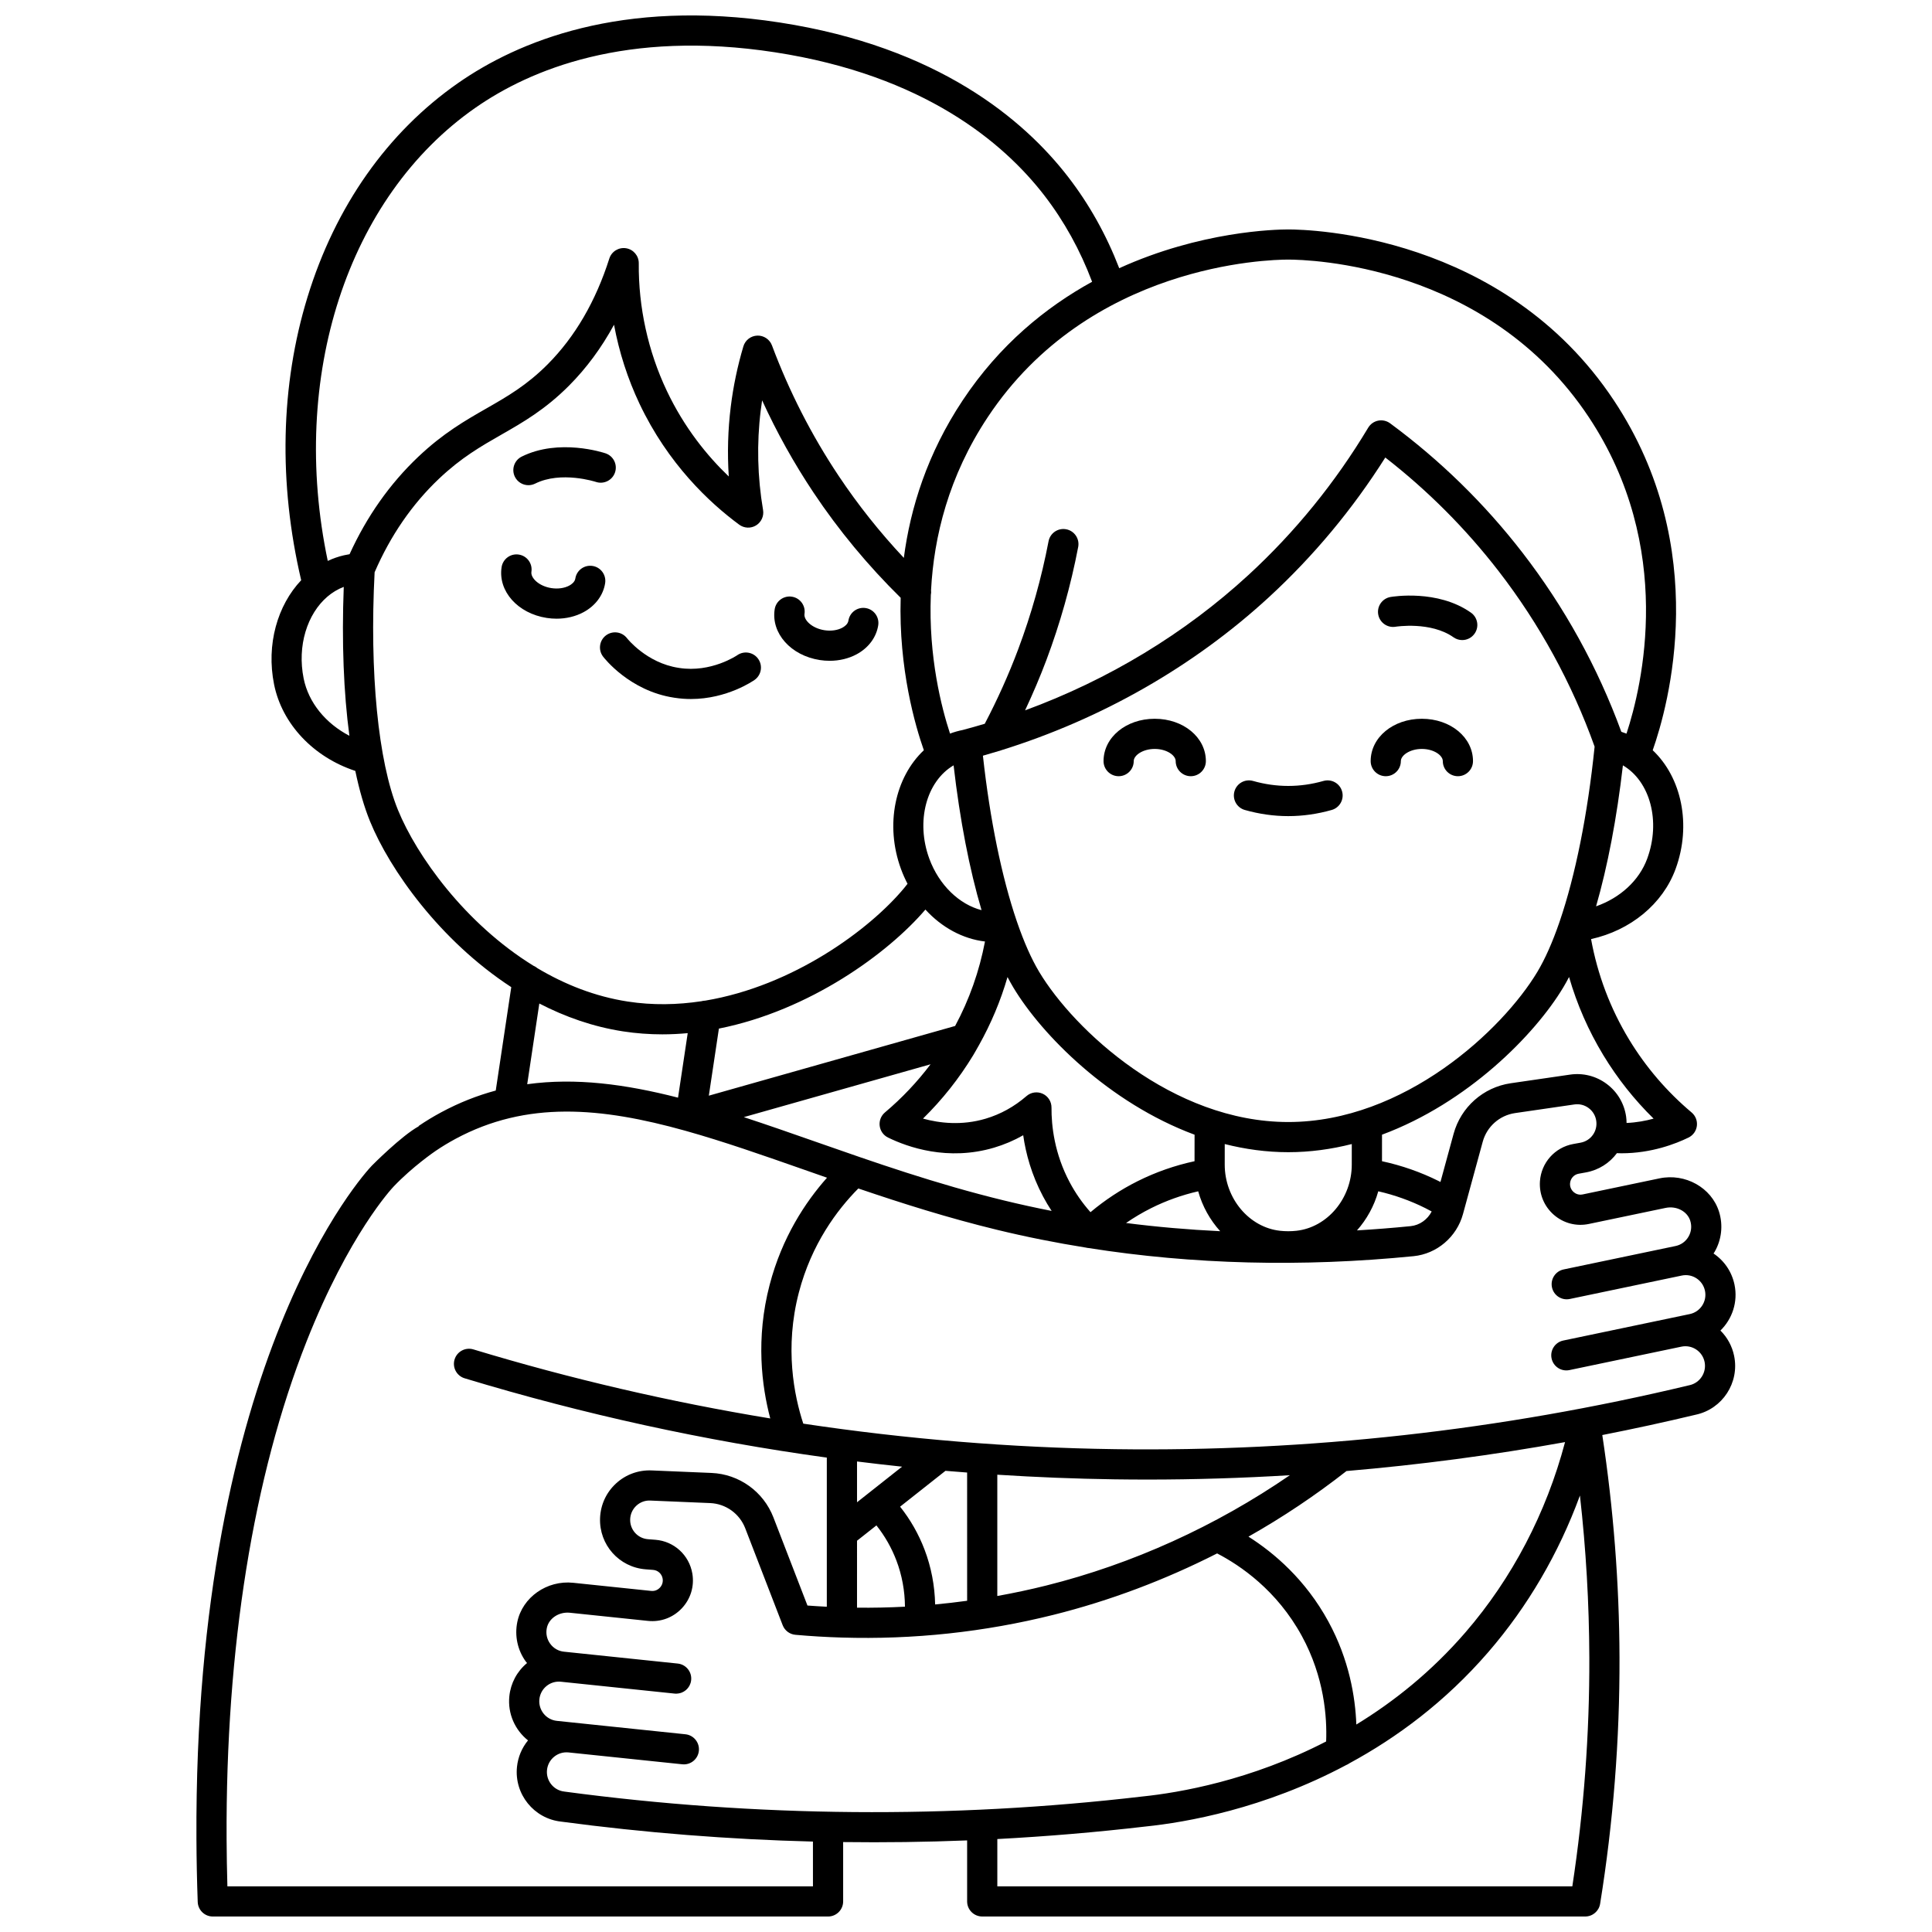 <?xml version="1.0" encoding="UTF-8"?>
<!-- Uploaded to: SVG Repo, www.svgrepo.com, Generator: SVG Repo Mixer Tools -->
<svg width="800px" height="800px" version="1.1" viewBox="144 144 512 512" xmlns="http://www.w3.org/2000/svg">
 <defs>
  <clipPath id="a">
   <path d="m196 148.09h408v503.81h-408z"/>
  </clipPath>
 </defs>
 <path d="m284.04 272.58c0.598 0 1.207-0.137 1.777-0.418 6.902-3.438 16.02-0.48 16.109-0.449 2.09 0.699 4.352-0.426 5.059-2.512 0.707-2.094-0.418-4.359-2.512-5.066-0.496-0.168-12.312-4.062-22.219 0.871-1.977 0.984-2.781 3.387-1.797 5.363 0.699 1.398 2.113 2.211 3.582 2.211z"/>
 <path d="m304.58 312.39c-1.758 1.336-2.102 3.844-0.77 5.602 0.281 0.371 7.031 9.105 18.785 10.895l0.184 0.027c1.488 0.23 2.934 0.332 4.324 0.332 9.586 0 16.539-4.832 16.871-5.066 1.801-1.277 2.227-3.773 0.953-5.574-1.277-1.801-3.769-2.227-5.574-0.953-0.066 0.047-6.894 4.676-15.348 3.359l-0.195-0.031c-8.477-1.293-13.59-7.777-13.625-7.824-1.34-1.758-3.848-2.098-5.606-0.766z"/>
 <path d="m533.82 306.36c-8.84-6.238-20.816-4.238-21.324-4.152-2.176 0.379-3.633 2.453-3.254 4.625 0.379 2.176 2.453 3.629 4.625 3.254 0.09-0.016 9.281-1.469 15.336 2.809 0.699 0.496 1.504 0.73 2.301 0.73 1.254 0 2.492-0.59 3.269-1.695 1.281-1.801 0.848-4.297-0.953-5.57z"/>
 <path d="m494.73 350.96c-6.203 1.762-12.449 1.762-18.652 0-2.129-0.602-4.336 0.629-4.938 2.754s0.629 4.336 2.754 4.938c3.812 1.082 7.684 1.629 11.508 1.629 3.824 0 7.695-0.547 11.508-1.629 2.125-0.602 3.359-2.812 2.754-4.938-0.598-2.125-2.805-3.356-4.934-2.754z"/>
 <path d="m450.01 334.48c-7.602 0-13.559 4.93-13.559 11.223 0 2.207 1.789 4 4 4 2.207 0 4-1.789 4-4 0-1.523 2.379-3.227 5.559-3.227 3.184 0 5.559 1.703 5.559 3.227 0 2.207 1.789 4 4 4 2.207 0 4-1.789 4-4 0-6.293-5.957-11.223-13.559-11.223z"/>
 <path d="m520.8 334.48c-7.602 0-13.559 4.93-13.559 11.223 0 2.207 1.789 4 4 4 2.207 0 4-1.789 4-4 0-1.523 2.379-3.227 5.559-3.227 3.184 0 5.559 1.703 5.559 3.227 0 2.207 1.789 4 4 4 2.207 0 4-1.789 4-4 0-6.293-5.957-11.223-13.559-11.223z"/>
 <path d="m288.9 307.76c0.867 0.133 1.738 0.199 2.598 0.199 2.562 0 5.039-0.59 7.152-1.73 3.144-1.695 5.227-4.5 5.719-7.691 0.336-2.184-1.164-4.227-3.344-4.559-2.191-0.336-4.227 1.164-4.559 3.344-0.145 0.949-1.07 1.578-1.609 1.867-1.281 0.688-3.004 0.93-4.734 0.664-3.332-0.516-5.539-2.711-5.293-4.328 0.336-2.184-1.164-4.227-3.344-4.559-2.188-0.34-4.227 1.164-4.559 3.344-0.98 6.356 4.281 12.266 11.973 13.449z"/>
 <path d="m361.27 318.92c0.867 0.133 1.738 0.199 2.598 0.199 2.562 0 5.039-0.59 7.152-1.73 3.144-1.695 5.227-4.5 5.719-7.691 0.336-2.184-1.164-4.227-3.344-4.559-2.188-0.336-4.227 1.164-4.559 3.344-0.145 0.949-1.07 1.578-1.609 1.867-1.277 0.688-3.004 0.93-4.734 0.664-3.332-0.516-5.539-2.711-5.293-4.328 0.336-2.184-1.164-4.227-3.344-4.559-2.188-0.336-4.227 1.164-4.559 3.344-0.98 6.356 4.281 12.262 11.973 13.449z"/>
 <g clip-path="url(#a)">
  <path d="m599.93 496.61c3.125-3.051 4.688-7.578 3.731-12.164-0.711-3.402-2.684-6.324-5.559-8.258 0.086-0.137 0.184-0.262 0.266-0.398 1.883-3.215 2.316-7.109 1.191-10.688-2.008-6.379-8.945-10.254-15.789-8.82l-20.34 4.254c-1.176 0.246-2.004-0.285-2.394-0.625-0.668-0.582-1.02-1.422-0.957-2.305 0.086-1.277 1.02-2.328 2.269-2.555l1.953-0.355c3.418-0.621 6.281-2.508 8.195-5.094 0.41 0.012 0.82 0.031 1.223 0.031 7.926 0 14.375-2.516 17.758-4.168 1.215-0.594 2.047-1.762 2.211-3.102 0.164-1.344-0.359-2.676-1.395-3.547-6.562-5.523-12.133-12.023-16.555-19.312-4.981-8.211-8.363-17.156-10.09-26.633 10.43-2.305 18.98-9.27 22.391-18.562 4.316-11.758 1.547-24.332-6.055-31.484 4.137-11.746 15.785-53.43-10.281-92.699-29.234-44.047-80.535-45.32-86.309-45.32h-0.004c-3.445 0-23.207 0.465-44.785 10.273-3.406-8.82-7.945-16.941-13.535-24.188-11.648-15.09-34.363-34.441-76.438-40.926-42.07-6.488-69.543 5.125-85.18 16.008-18.758 13.059-32.578 32.684-39.961 56.758-7.164 23.355-7.723 49.254-1.676 75.039-6.277 6.629-9.316 17.027-7.18 27.625 2.121 10.492 10.449 19.266 21.527 22.906 1.055 5.09 2.356 9.582 3.894 13.355 5.211 12.781 18.52 31.613 37.434 43.949l-4.113 27.402c-4.856 1.309-9.664 3.191-14.434 5.754-2.082 1.117-4.102 2.344-6.008 3.641l0.047 0.07c-4.582 2.508-12.348 10.348-12.438 10.441-1.926 2.019-47.141 50.973-46.488 178.5 0.027 5.519 0.145 11.27 0.34 16.629 0.078 2.152 1.844 3.856 3.996 3.856h163.05c2.207 0 4-1.789 4-4v-15.73c10.957 0.141 21.914 0 32.855-0.438v16.164c0 2.207 1.789 4 4 4h159.8c1.961 0 3.637-1.422 3.949-3.359 3.477-21.531 5.207-43.508 5.137-65.316-0.062-19.66-1.609-39.457-4.559-58.914 8.289-1.633 16.551-3.422 24.77-5.391 7.086-1.516 11.641-8.512 10.16-15.621-0.539-2.578-1.801-4.883-3.629-6.688zm-17.711-56.16c-2.086 0.578-4.512 1.031-7.16 1.148-0.008-0.551-0.039-1.109-0.117-1.668-0.496-3.484-2.316-6.562-5.133-8.668-2.809-2.102-6.269-2.981-9.738-2.477l-15.723 2.289c-7.258 1.059-13.195 6.316-15.129 13.398l-3.484 12.766c-0.137-0.07-0.27-0.148-0.406-0.215-4.797-2.398-9.859-4.164-15.086-5.289l0.004-7.031c22.668-8.414 40.516-26.469 48.043-39.043 0.52-0.863 1.027-1.781 1.527-2.742 2.102 7.269 5.137 14.207 9.09 20.727 3.723 6.141 8.188 11.773 13.312 16.805zm-222.21 6.074c-6.445-2.258-12.734-4.457-18.891-6.473l49.492-14.004c-3.527 4.672-7.566 8.953-12.09 12.762-1.035 0.871-1.559 2.207-1.395 3.547 0.164 1.344 0.996 2.512 2.211 3.106 5.231 2.559 15.84 6.309 28.105 2.68 2.695-0.801 5.277-1.898 7.719-3.289 0.684 4.824 2.195 10.465 5.266 16.238 0.695 1.309 1.457 2.582 2.269 3.816-4.231-0.832-8.426-1.75-12.586-2.762-18.016-4.379-34.328-10.094-50.102-15.621zm29.234-61.48c4.336 4.742 9.898 7.773 15.789 8.465-1.5 7.871-4.144 15.371-7.91 22.383l-65.273 18.473 2.668-17.777c24.062-4.793 44.852-19.973 54.727-31.543zm168.1 3.109c-0.035 0.09-0.07 0.176-0.098 0.27-0.012 0.039-0.023 0.082-0.035 0.121-1.789 5.168-3.734 9.57-5.789 13.004-9.215 15.387-35.289 39.801-66.016 39.801-30.727 0-56.801-24.414-66.016-39.801-2.055-3.434-4-7.836-5.789-13.004-0.016-0.051-0.031-0.102-0.047-0.152-0.027-0.098-0.066-0.188-0.102-0.281-3.941-11.535-7.102-26.836-8.969-43.844 1.383-0.391 2.762-0.793 4.133-1.215 0.242-0.055 0.477-0.121 0.703-0.219 26.578-8.27 50.977-22.184 70.969-40.578 11.812-10.871 22.168-23.305 30.832-37.008 11.246 8.742 21.332 18.855 30.031 30.109 10.871 14.07 19.422 29.715 25.438 46.512-1.84 17.988-5.117 34.203-9.246 46.285zm-69.801 82.02c-1.418 0.156-2.871 0.156-4.293 0-8.238-0.898-14.688-8.598-14.684-17.535l0.004-5.453c5.418 1.371 11.047 2.16 16.836 2.16 5.789 0 11.418-0.789 16.832-2.16l-0.004 5.461c-0.004 8.93-6.461 16.629-14.691 17.527zm-26.977-18.438c-5.223 1.125-10.285 2.891-15.078 5.289-4.484 2.242-8.668 5.004-12.496 8.219-2.144-2.418-3.992-5.066-5.504-7.91-4.055-7.621-4.863-14.984-4.828-19.816 0.012-1.57-0.898-3.004-2.324-3.66-1.43-0.656-3.106-0.418-4.293 0.609-3.238 2.809-6.894 4.832-10.871 6.008-6.336 1.875-12.23 1.164-16.566-0.031 5.121-5.027 9.582-10.656 13.305-16.793 0.434-0.715 0.828-1.445 1.242-2.168 0.098-0.148 0.184-0.297 0.262-0.457 3.219-5.75 5.766-11.793 7.59-18.098 0.5 0.957 1.012 1.875 1.527 2.742 7.531 12.574 25.379 30.629 48.043 39.039zm-63.852-104.91c1.664 14.477 4.211 27.566 7.406 38.375-5.875-1.508-11.266-6.625-13.848-13.652-3.644-9.941-0.738-20.508 6.441-24.723zm52.348 117.35c3.973-1.988 8.156-3.477 12.473-4.465 1.113 3.988 3.144 7.609 5.832 10.574-8.418-0.406-16.742-1.125-24.953-2.176 2.121-1.461 4.34-2.777 6.648-3.934zm60.199-4.469c4.32 0.988 8.504 2.481 12.484 4.469 0.559 0.281 1.113 0.578 1.668 0.879-1.102 2.141-3.195 3.652-5.598 3.891-4.754 0.473-9.488 0.844-14.199 1.125 2.59-2.926 4.555-6.469 5.644-10.363zm71.27-88.16c-2.137 5.824-7.18 10.402-13.555 12.641 3.059-10.609 5.496-23.332 7.113-37.359 7.184 4.215 10.09 14.781 6.441 24.719zm-95.141-158.75h0.004c5.336 0 52.715 1.176 79.645 41.742 22.957 34.59 14.156 71.242 10 83.883-0.457-0.176-0.914-0.344-1.367-0.484-6.273-17.121-15.082-33.082-26.199-47.473-10.035-12.988-21.84-24.523-35.082-34.285-0.906-0.668-2.055-0.922-3.16-0.703-1.105 0.223-2.062 0.898-2.644 1.867-8.719 14.551-19.391 27.68-31.719 39.023-16.918 15.57-37.148 27.789-59.211 35.887 2.055-4.383 3.961-8.84 5.656-13.352 3.637-9.688 6.473-19.766 8.422-29.957 0.414-2.168-1.008-4.266-3.176-4.68-2.172-0.418-4.266 1.008-4.68 3.176-1.863 9.746-4.574 19.383-8.055 28.648-2.523 6.723-5.508 13.34-8.852 19.719-1.926 0.574-3.863 1.125-5.812 1.641-1.242 0.25-2.359 0.57-3.391 0.965-2.219-6.742-5.75-20.309-5.086-36.75 0.09-0.414 0.102-0.836 0.055-1.254 0.746-14.098 4.629-30.195 15.035-45.871 26.918-40.562 74.305-41.742 79.617-41.742zm-215.37-40.258c14.438-10.051 39.934-20.754 79.395-14.672 39.461 6.082 60.566 23.973 71.324 37.906 5.269 6.828 9.523 14.523 12.68 22.902-12.219 6.715-24.508 16.672-34.312 31.441-9.359 14.098-13.852 28.508-15.582 41.73-6.363-6.777-12.16-14.066-17.285-21.75-7.16-10.738-13.102-22.367-17.66-34.555-0.602-1.609-2.184-2.66-3.883-2.598-1.719 0.059-3.207 1.207-3.695 2.856-1.555 5.227-2.68 10.609-3.344 16-0.754 6.121-0.93 12.301-0.523 18.477-5.668-5.418-11.766-12.875-16.43-22.715-4.961-10.465-7.527-22.148-7.422-33.785 0.02-1.977-1.414-3.672-3.367-3.984s-3.844 0.852-4.441 2.738c-3.598 11.312-9.09 20.738-16.328 28.012-5.562 5.59-10.734 8.547-16.211 11.684-5.641 3.227-11.477 6.566-18.094 12.836-7.531 7.137-13.645 15.812-18.199 25.812-0.496 0.078-0.996 0.172-1.496 0.289-1.496 0.344-2.926 0.852-4.285 1.488-10.242-48.68 5.133-96.426 39.16-120.11zm-45.547 151.28c-1.754-8.688 0.949-17.129 6.301-21.707l0.004-0.004c1.293-1.105 2.746-1.977 4.32-2.578-0.559 14.645-0.027 28.098 1.496 39.461-6.293-3.269-10.832-8.801-12.121-15.172zm24.988 34.824c-5.254-12.887-7.555-36.391-6.184-62.984 4.191-9.68 9.922-18.023 17.059-24.789 5.922-5.609 11.09-8.566 16.566-11.699 5.695-3.258 11.586-6.629 17.91-12.984 4.621-4.644 8.602-10.039 11.91-16.125 1.344 7.242 3.613 14.309 6.754 20.934 7.566 15.965 18.547 26.242 26.426 32.051 1.312 0.965 3.078 1.043 4.469 0.188 1.387-0.855 2.121-2.469 1.848-4.074-1.488-8.773-1.699-17.645-0.621-26.375 0.109-0.895 0.234-1.793 0.371-2.688 3.894 8.512 8.453 16.695 13.621 24.438 6.68 10.016 14.453 19.383 23.098 27.883-0.559 18.84 3.894 34.027 6.141 40.402-7.606 7.152-10.371 19.727-6.055 31.484 0.5 1.363 1.082 2.664 1.73 3.91-0.293 0.379-0.59 0.758-0.879 1.109-9.141 11.023-29.473 25.984-52.73 29.855-0.352 0.008-0.688 0.062-1.016 0.156-6.359 0.965-12.93 1.102-19.539 0.082-8.68-1.336-16.695-4.539-23.902-8.828-0.316-0.27-0.672-0.488-1.066-0.652-18.16-11.191-30.98-29.199-35.91-41.293zm37.465 51.301c6.828 3.531 14.25 6.16 22.184 7.383 3.5 0.539 6.984 0.789 10.438 0.789 2.25 0 4.484-0.117 6.703-0.32l-2.566 17.098c-13.887-3.562-27.125-5.34-39.969-3.562zm72.516 233.96h-155.18c-0.117-4.125-0.188-8.391-0.211-12.523-0.258-50.547 7.066-96.148 21.188-131.87 11.242-28.438 22.617-40.574 23.094-41.078 5.008-5.258 10.832-9.234 11.07-9.398 0.008-0.004 0.016-0.012 0.023-0.016 1.703-1.156 3.438-2.207 5.301-3.211 18.859-10.141 38.5-8.406 60.934-2.133 0.066 0.023 0.137 0.039 0.203 0.059 9.898 2.777 20.336 6.43 31.492 10.34 1.93 0.676 3.867 1.355 5.812 2.035-5.742 6.465-11.914 15.809-15.199 28.359-3.738 14.273-2.106 26.883 0.156 35.438-26.543-4.371-52.824-10.465-78.672-18.297-2.113-0.641-4.348 0.555-4.988 2.668-0.641 2.113 0.555 4.348 2.668 4.988 31.461 9.531 63.547 16.555 95.98 21.02v39.52c-1.711-0.09-3.422-0.191-5.129-0.32l-9.02-23.352c-2.644-6.852-9.09-11.477-16.414-11.785l-15.871-0.668c-3.492-0.141-6.856 1.082-9.434 3.461-2.586 2.383-4.082 5.633-4.223 9.148-0.277 7.078 5.031 13.055 12.086 13.602l1.977 0.152c1.27 0.098 2.305 1.047 2.519 2.309 0.148 0.875-0.113 1.746-0.719 2.394-0.355 0.375-1.125 0.992-2.32 0.867l-20.664-2.156c-6.957-0.727-13.461 3.836-14.809 10.387-0.758 3.672 0.07 7.5 2.273 10.512 0.094 0.129 0.203 0.246 0.305 0.371-2.664 2.219-4.328 5.328-4.688 8.781-0.484 4.66 1.531 9.004 4.949 11.719-1.633 1.984-2.652 4.402-2.926 7.019-0.75 7.227 4.492 13.719 11.695 14.504 22.152 2.961 44.438 4.719 66.738 5.289zm61.855-79.727c-4.309 1.078-8.645 1.996-13 2.781v-32.141c10.34 0.66 20.695 1.078 31.066 1.223 2.891 0.039 5.777 0.062 8.672 0.062 12.605 0 25.211-0.391 37.793-1.156-19.637 13.492-41.695 23.523-64.531 29.23zm-21 4.047c-2.816 0.387-5.644 0.711-8.477 0.977-0.098-4.957-1.039-9.895-2.793-14.504-1.578-4.144-3.754-7.969-6.492-11.41l12.023-9.5c1.91 0.164 3.824 0.309 5.738 0.453l0.004 33.984zm-29.176-15.91 5.141-4.062c2.234 2.805 4.008 5.918 5.293 9.297 1.48 3.883 2.242 8.059 2.269 12.242-4.223 0.223-8.461 0.312-12.703 0.262zm0-10.195v-10.809c3.977 0.496 7.953 0.957 11.938 1.375zm-77.41 76.688c-0.039-0.004-0.078-0.012-0.117-0.016-2.852-0.297-4.93-2.867-4.633-5.727 0.145-1.387 0.816-2.633 1.898-3.512 1.078-0.875 2.426-1.277 3.809-1.137l26.215 2.734h0.008l3.922 0.41c2.207 0.23 4.164-1.367 4.394-3.562 0.23-2.195-1.367-4.164-3.562-4.394l-30.141-3.144h-0.004l-3.926-0.41c-2.852-0.297-4.93-2.867-4.633-5.727 0.145-1.387 0.816-2.633 1.898-3.512 1.078-0.875 2.43-1.277 3.809-1.133l30.141 3.144c0.141 0.016 0.281 0.023 0.418 0.023 0.07 0 0.137-0.016 0.203-0.02 0.125-0.008 0.246-0.016 0.367-0.035 0.129-0.02 0.254-0.043 0.375-0.074 0.125-0.031 0.246-0.062 0.367-0.105 0.109-0.039 0.219-0.086 0.324-0.137 0.121-0.055 0.242-0.109 0.355-0.18 0.098-0.055 0.188-0.121 0.277-0.184 0.109-0.078 0.223-0.152 0.324-0.242 0.086-0.074 0.16-0.156 0.242-0.238 0.094-0.094 0.188-0.188 0.273-0.293 0.078-0.098 0.141-0.203 0.207-0.305 0.066-0.105 0.141-0.203 0.199-0.312 0.07-0.133 0.121-0.273 0.176-0.414 0.039-0.094 0.086-0.184 0.113-0.285 0.074-0.246 0.133-0.5 0.156-0.766 0.23-2.195-1.367-4.164-3.562-4.394l-30.141-3.144c-1.477-0.152-2.773-0.902-3.652-2.102-0.883-1.207-1.199-2.688-0.895-4.172 0.527-2.574 3.223-4.356 6.144-4.043l20.664 2.156c3.379 0.352 6.656-0.867 8.984-3.352 2.332-2.484 3.344-5.84 2.769-9.203-0.828-4.879-4.852-8.559-9.781-8.941l-1.977-0.152c-2.754-0.215-4.824-2.551-4.715-5.316 0.055-1.375 0.641-2.644 1.652-3.578 1.004-0.926 2.309-1.414 3.676-1.348l15.871 0.668c4.148 0.176 7.793 2.797 9.293 6.676l9.922 25.688c0.551 1.422 1.855 2.406 3.375 2.543 4.106 0.367 8.207 0.609 12.309 0.73h0.008 0.004c18.934 0.574 37.758-1.445 56.109-6.031 14.902-3.727 29.484-9.227 43.328-16.266 6.144 3.184 15.859 9.777 22.461 21.898 5.934 10.895 6.691 21.508 6.43 27.938-20.023 10.336-38.93 13.574-48.699 14.582-50.777 5.934-102.27 5.5-153.04-1.285zm266.97 25.098h-152.38v-12.535c13.145-0.695 26.262-1.801 39.332-3.328 10.566-1.086 31.312-4.656 53.113-16.277 0.301-0.117 0.578-0.273 0.836-0.457 12.547-6.797 25.406-16.266 36.844-29.496 10.453-12.09 18.68-26.195 24.273-41.48 1.609 14.254 2.441 28.625 2.488 42.918 0.066 20.242-1.449 40.629-4.504 60.656zm-28.309-67.324c-9.016 10.43-18.98 18.371-28.93 24.438-0.273-7.324-1.906-17.188-7.398-27.273-6.086-11.172-14.465-18.254-21.188-22.516 9.078-5.137 17.777-10.957 25.977-17.387 19.406-1.652 38.738-4.207 57.922-7.668-4.973 18.777-14.016 36.102-26.383 50.406zm59.328-65.477c-0.039 0.008-0.074 0.016-0.113 0.023-49.812 11.941-100.98 17.629-152.11 16.918-27.68-0.387-55.27-2.664-82.598-6.762-2.418-7.359-5.012-20.082-1.164-34.789 3.352-12.801 10.105-21.84 15.75-27.535 11.625 3.953 23.711 7.789 36.758 10.957 7.746 1.883 15.613 3.445 23.578 4.719 0.23 0.059 0.461 0.094 0.695 0.113 27.602 4.356 56.457 5.094 86.109 2.156 6.176-0.613 11.438-5.09 13.094-11.148l5.238-19.18c1.098-4.016 4.457-6.992 8.566-7.594l15.723-2.289c1.355-0.199 2.699 0.145 3.793 0.965 1.102 0.824 1.812 2.027 2.004 3.391 0.391 2.742-1.434 5.277-4.152 5.773l-1.953 0.355c-4.863 0.887-8.492 4.953-8.82 9.895-0.227 3.402 1.121 6.637 3.691 8.875 2.566 2.231 5.953 3.113 9.277 2.414l20.34-4.254c2.871-0.598 5.734 0.891 6.523 3.394 0.457 1.445 0.289 2.953-0.465 4.242-0.754 1.285-1.969 2.16-3.422 2.465l-29.664 6.207c-2.16 0.453-3.547 2.57-3.094 4.734 0.453 2.164 2.57 3.551 4.734 3.094l29.664-6.207c1.359-0.285 2.746-0.02 3.906 0.738 1.164 0.762 1.961 1.934 2.246 3.297 0.586 2.816-1.219 5.586-4.027 6.172l-29.664 6.207h-0.004l-3.863 0.809c-2.16 0.453-3.547 2.57-3.094 4.734 0.453 2.164 2.574 3.551 4.734 3.094l29.664-6.207c1.359-0.285 2.746-0.02 3.906 0.738 1.164 0.762 1.961 1.934 2.246 3.297 0.578 2.828-1.23 5.598-4.035 6.188z"/>
 </g>
</svg>
